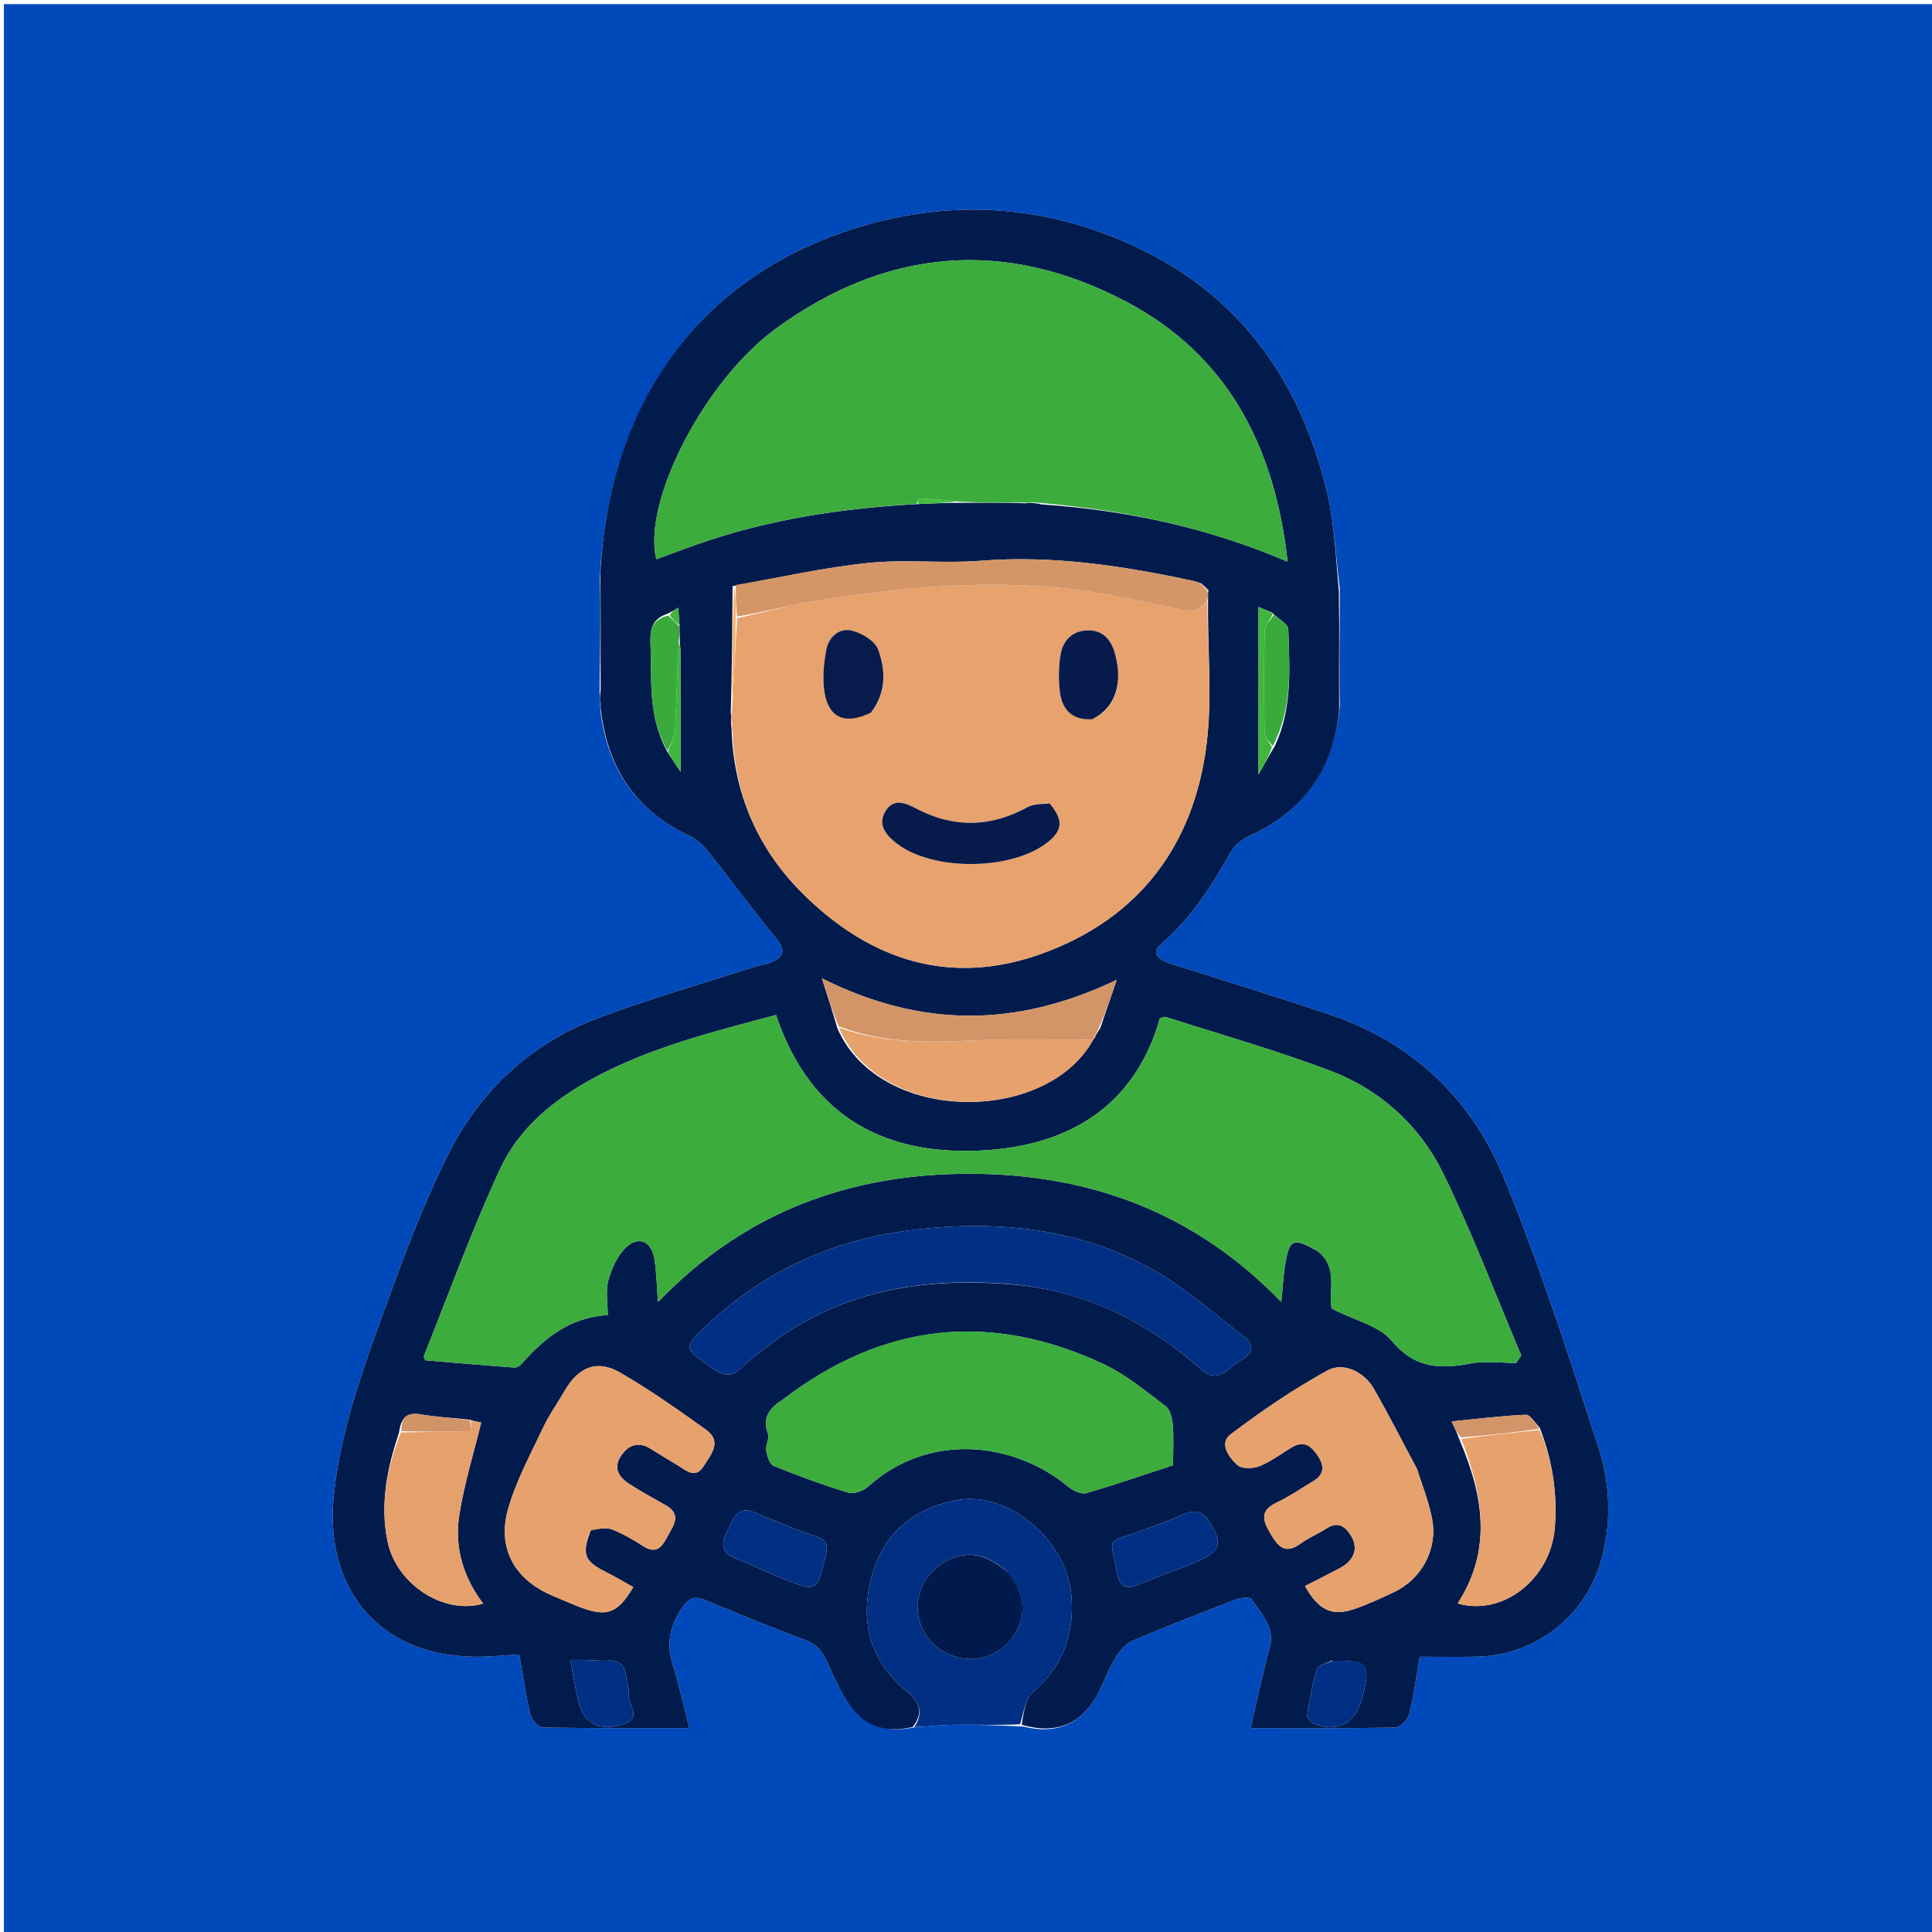 <svg version="1.1" id="Layer_1" xmlns="http://www.w3.org/2000/svg" xmlns:xlink="http://www.w3.org/1999/xlink" x="0px" y="0px"
	 width="100%" viewBox="0 0 512 512" enable-background="new 0 0 512 512" xml:space="preserve">
<path fill="#0049BA" opacity="1" stroke="none" 
	d="
M277,513 
	C184.689,513 92.878,513 1.034,513 
	C1.034,342.397 1.034,171.795 1.034,1.096 
	C171.561,1.096 342.122,1.096 512.841,1.096 
	C512.841,171.667 512.841,342.333 512.841,513 
	C434.461,513 355.981,513 277,513 
M158.954,152.975 
	C158.977,162.977 159.001,172.979 158.906,183.734 
	C158.945,184.493 158.983,185.252 159.005,186.484 
	C159.005,186.484 159.111,186.944 159.061,187.78 
	C160.788,203.418 168.404,214.847 182.863,221.582 
	C184.832,222.5 186.562,224.287 187.952,226.03 
	C194.039,233.667 199.819,241.553 206.013,249.1 
	C208.429,252.043 207.289,253.56 204.729,254.854 
	C203.275,255.589 201.517,255.697 199.936,256.208 
	C186.166,260.661 172.225,264.66 158.686,269.732 
	C140.629,276.496 127.163,289.077 118.63,306.225 
	C112.789,317.963 108.003,330.284 103.528,342.629 
	C97.24,359.978 90.528,377.251 88.503,395.849 
	C85.632,422.224 101.76,439.883 128.162,439.039 
	C131.272,438.939 134.375,438.654 137.594,438.448 
	C138.59,444.019 139.339,449.272 140.576,454.409 
	C140.906,455.779 142.711,457.788 143.872,457.81 
	C156.654,458.055 169.442,457.964 182.676,457.964 
	C181.117,451.912 179.937,446.401 178.252,441.049 
	C176.503,435.49 177.571,430.807 180.786,426.037 
	C182.723,423.163 184.335,422.928 187.274,424.172 
	C195.858,427.805 204.51,431.293 213.236,434.567 
	C216.459,435.776 217.996,437.642 219.412,440.872 
	C224.993,453.603 229.135,460.277 242.718,457.718 
	C246.181,457.492 249.642,457.103 253.106,457.076 
	C258.87,457.031 264.635,457.218 271.246,457.546 
	C280.238,459.821 286.845,456.714 291.119,448.599 
	C292.587,445.812 293.557,442.745 295.179,440.063 
	C296.363,438.105 297.916,435.817 299.867,434.971 
	C309.023,430.995 318.354,427.417 327.678,423.839 
	C328.891,423.374 331.271,423.185 331.663,423.796 
	C334.178,427.72 338.044,431.114 336.456,436.776 
	C334.546,443.585 333.163,450.542 331.426,457.972 
	C344.578,457.972 357.211,458.079 369.836,457.81 
	C371.115,457.782 373.105,455.678 373.464,454.218 
	C374.721,449.101 375.409,443.844 376.242,439.055 
	C381.607,439.055 386.555,439.15 391.499,439.037 
	C406.486,438.692 419.57,428.846 423.987,414.584 
	C427.2,404.211 426.84,393.551 423.596,383.542 
	C415.802,359.497 408.064,335.349 398.471,311.996 
	C389.92,291.18 374.316,276.246 352.479,268.903 
	C338.607,264.239 324.618,259.915 310.651,255.536 
	C306.322,254.179 305.134,252.327 307.793,250.068 
	C315.834,243.238 321.221,234.504 326.366,225.504 
	C327.332,223.814 329.266,222.354 331.089,221.528 
	C345.613,214.948 353.482,203.755 355.073,187.022 
	C355.044,177.018 355.015,167.014 355.055,156.084 
	C354.003,147.688 353.677,139.124 351.767,130.928 
	C345.082,102.239 329.696,79.472 302.862,66.313 
	C278.143,54.191 252.058,52.266 225.63,60.815 
	C183.05,74.59 161.243,109.352 158.954,152.975 
z"/>
<path fill="#021B4D" opacity="1" stroke="none" 
	d="
M241.862,457.696 
	C229.135,460.277 224.993,453.603 219.412,440.872 
	C217.996,437.642 216.459,435.776 213.236,434.567 
	C204.51,431.293 195.858,427.805 187.274,424.172 
	C184.335,422.928 182.723,423.163 180.786,426.037 
	C177.571,430.807 176.503,435.49 178.252,441.049 
	C179.937,446.401 181.117,451.912 182.676,457.964 
	C169.442,457.964 156.654,458.055 143.872,457.81 
	C142.711,457.788 140.906,455.779 140.576,454.409 
	C139.339,449.272 138.59,444.019 137.594,438.448 
	C134.375,438.654 131.272,438.939 128.162,439.039 
	C101.76,439.883 85.632,422.224 88.503,395.849 
	C90.528,377.251 97.24,359.978 103.528,342.629 
	C108.003,330.284 112.789,317.963 118.63,306.225 
	C127.163,289.077 140.629,276.496 158.686,269.732 
	C172.225,264.66 186.166,260.661 199.936,256.208 
	C201.517,255.697 203.275,255.589 204.729,254.854 
	C207.289,253.56 208.429,252.043 206.013,249.1 
	C199.819,241.553 194.039,233.667 187.952,226.03 
	C186.562,224.287 184.832,222.5 182.863,221.582 
	C168.404,214.847 160.788,203.418 159.133,187.246 
	C159.253,186.454 159.192,186.221 159.022,186.011 
	C158.983,185.252 158.945,184.493 159.161,182.997 
	C159.304,172.191 159.192,162.122 159.08,152.053 
	C161.243,109.352 183.05,74.59 225.63,60.815 
	C252.058,52.266 278.143,54.191 302.862,66.313 
	C329.696,79.472 345.082,102.239 351.767,130.928 
	C353.677,139.124 354.003,147.688 354.822,156.908 
	C354.693,167.8 354.796,177.868 354.899,187.937 
	C353.482,203.755 345.613,214.948 331.089,221.528 
	C329.266,222.354 327.332,223.814 326.366,225.504 
	C321.221,234.504 315.834,243.238 307.793,250.068 
	C305.134,252.327 306.322,254.179 310.651,255.536 
	C324.618,259.915 338.607,264.239 352.479,268.903 
	C374.316,276.246 389.92,291.18 398.471,311.996 
	C408.064,335.349 415.802,359.497 423.596,383.542 
	C426.84,393.551 427.2,404.211 423.987,414.584 
	C419.57,428.846 406.486,438.692 391.499,439.037 
	C386.555,439.15 381.607,439.055 376.242,439.055 
	C375.409,443.844 374.721,449.101 373.464,454.218 
	C373.105,455.678 371.115,457.782 369.836,457.81 
	C357.211,458.079 344.578,457.972 331.426,457.972 
	C333.163,450.542 334.546,443.585 336.456,436.776 
	C338.044,431.114 334.178,427.72 331.663,423.796 
	C331.271,423.185 328.891,423.374 327.678,423.839 
	C318.354,427.417 309.023,430.995 299.867,434.971 
	C297.916,435.817 296.363,438.105 295.179,440.063 
	C293.557,442.745 292.587,445.812 291.119,448.599 
	C286.845,456.714 280.238,459.821 270.745,457.082 
	C271.346,453.854 271.687,450.21 273.685,448.48 
	C281.699,441.542 284.837,432.968 283.918,422.704 
	C282.607,408.061 267.248,395.21 253.937,397.511 
	C241.684,399.629 233.655,406.858 230.754,418.725 
	C227.948,430.203 230.798,440.52 240.381,448.276 
	C243.762,451.013 244.797,454.016 241.862,457.696 
M177.119,199.657 
	C178.128,201.177 179.137,202.697 180.346,204.52 
	C180.346,193.3 180.353,182.87 180.333,172.439 
	C180.331,171.618 180.141,170.798 180.163,169.189 
	C180.117,168.129 180.072,167.07 180.068,165.257 
	C179.97,164.04 179.871,162.823 179.726,161.027 
	C178.639,161.739 177.941,162.196 176.493,162.805 
	C172.85,164.096 172.235,166.884 172.381,170.369 
	C172.786,180.102 171.563,190.07 177.119,199.657 
M337.069,162.329 
	C336.103,161.926 335.138,161.522 333.519,160.847 
	C333.519,175.622 333.519,189.711 333.519,205.26 
	C335.283,202.084 336.38,200.11 337.89,197.592 
	C342.53,187.712 341.742,177.161 341.411,166.733 
	C341.369,165.403 338.933,164.148 337.069,162.329 
M290.095,275.06 
	C290.414,274.371 290.733,273.681 291.564,272.511 
	C292.9,268.598 294.236,264.686 295.95,259.667 
	C269.422,272.314 244.332,272.511 217.825,259.282 
	C219.504,264.574 220.68,268.28 221.988,272.688 
	C233.296,298.07 277.404,297.935 289.706,275.517 
	C289.706,275.517 289.721,275.51 290.095,275.06 
M124.138,376.175 
	C119.918,375.747 115.661,375.534 111.489,374.826 
	C107.861,374.21 106.274,375.555 105.746,379.692 
	C102.56,389.087 100.654,398.669 102.719,408.559 
	C105.078,419.854 117.564,428.038 128.052,424.97 
	C122.745,417.99 120.402,410.015 121.7,401.614 
	C122.974,393.37 125.496,385.32 127.524,376.962 
	C127.026,376.875 125.912,376.682 124.138,376.175 
M408.006,378.255 
	C406.789,377.085 405.528,374.869 404.362,374.918 
	C397.983,375.183 391.627,376.005 384.695,376.691 
	C385.615,378.655 386.154,379.807 386.85,381.719 
	C393.01,396.183 395.552,410.636 386.294,424.932 
	C398.326,428.407 410.972,418.383 412.038,404.878 
	C412.743,395.954 411.519,387.285 408.006,378.255 
M318.396,154.654 
	C317.771,154.439 317.16,154.157 316.518,154.018 
	C297.856,149.992 279.138,147.081 259.885,148.608 
	C250.028,149.39 239.995,148.173 230.178,149.182 
	C218.371,150.397 206.709,153.02 194.142,155.337 
	C194.06,166.236 193.978,177.134 193.667,188.752 
	C193.744,189.494 193.821,190.237 193.719,191.728 
	C193.815,192.483 193.91,193.238 193.934,194.874 
	C194.854,211.21 201.179,225.314 212.66,236.739 
	C230.517,254.511 251.827,261.507 276.118,252.724 
	C301.726,243.465 316.342,224.144 319.73,197.394 
	C321.326,184.796 319.956,171.823 320.158,158.376 
	C320.132,157.924 320.106,157.471 320.255,156.391 
	C319.842,155.96 319.428,155.529 318.396,154.654 
M271.772,133.37 
	C273.024,133.294 274.276,133.217 276.065,133.674 
	C298.247,135.215 319.793,139.658 341.231,148.856 
	C337.841,118.249 325.296,94.187 298.674,80.069 
	C266.66,63.091 235.019,65.604 205.596,87.114 
	C186.48,101.089 170.177,133.179 173.935,148.204 
	C177.531,146.889 181.087,145.547 184.672,144.284 
	C203.519,137.642 223.041,134.651 243.737,133.563 
	C247.18,133.405 250.622,133.246 254.979,133.254 
	C260.27,133.231 265.561,133.209 271.772,133.37 
M349,331.45 
	C355.143,335.873 351.717,342.947 352.961,346.813 
	C359.204,349.995 365.522,351.358 368.763,355.269 
	C374.858,362.625 381.586,362.894 389.769,361.319 
	C393.646,360.573 397.785,361.191 401.805,361.191 
	C402.253,360.533 402.702,359.874 403.15,359.215 
	C396.361,343.178 390.208,326.83 382.583,311.199 
	C376.359,298.439 365.95,288.856 352.575,283.781 
	C338.289,278.361 323.526,274.194 308.958,269.517 
	C308.568,269.392 308.035,269.708 307.395,269.858 
	C300.88,292.656 284.029,303.176 261.952,304.783 
	C235.277,306.723 214.864,296.496 205.661,268.987 
	C188.736,273.513 171.935,277.65 156.607,286.093 
	C146.458,291.683 137.509,299.133 132.656,309.542 
	C125.084,325.786 119.006,342.726 112.324,359.383 
	C112.232,359.611 112.506,359.987 112.673,360.483 
	C120.516,361.141 128.432,361.838 136.358,362.414 
	C137.013,362.461 137.895,361.83 138.391,361.266 
	C144.347,354.497 151.103,349.118 161.057,348.488 
	C161.057,345.215 160.445,342.073 161.218,339.32 
	C162.104,336.162 163.621,332.71 165.941,330.536 
	C169.254,327.432 172.646,328.972 173.398,333.483 
	C173.982,336.989 174.027,340.584 174.384,345.048 
	C197.427,321.107 225.318,310.995 257.2,311.062 
	C289,311.129 316.787,321.439 339.543,345.03 
	C339.99,340.75 340.114,337.428 340.724,334.197 
	C341.827,328.359 342.911,327.983 349,331.45 
M207.396,370.948 
	C204.059,373.082 201.909,375.585 203.538,379.994 
	C203.99,381.218 202.852,382.955 203.069,384.359 
	C203.295,385.824 203.935,388.006 204.982,388.434 
	C211.44,391.073 218.007,393.49 224.675,395.529 
	C226.172,395.987 228.697,395.182 229.937,394.061 
	C246.024,379.506 268.47,381.923 283.064,393.963 
	C284.327,395.005 286.517,396.072 287.859,395.683 
	C295.936,393.347 303.89,390.59 310.872,388.305 
	C310.872,383.743 311.081,380.637 310.79,377.579 
	C310.626,375.863 310.13,373.569 308.932,372.667 
	C303.622,368.674 298.384,364.277 292.433,361.496 
	C262.59,347.552 234.298,350.383 207.396,370.948 
M268.913,340.448 
	C287.867,342.234 303.987,350.368 318.112,362.733 
	C320.825,365.108 322.936,365.134 325.499,362.949 
	C326.636,361.98 327.839,361.054 329.126,360.302 
	C332.379,358.403 332.321,356.199 329.558,354.103 
	C321.632,348.088 314.119,341.287 305.51,336.461 
	C285.96,325.502 264.602,323.327 242.556,325.873 
	C221.521,328.303 203.108,336.369 187.661,350.89 
	C180.868,357.277 181.071,357.307 188.984,362.731 
	C191.733,364.615 193.822,365.037 196.4,362.549 
	C198.784,360.248 201.483,358.258 204.136,356.251 
	C223.154,341.866 244.909,338.36 268.913,340.448 
M156.656,405.291 
	C158.506,405.259 160.557,404.7 162.163,405.31 
	C165.09,406.422 167.848,408.081 170.506,409.778 
	C174.204,412.138 175.647,409.502 177.004,406.981 
	C178.457,404.279 180.746,401.35 176.471,398.931 
	C173.285,397.128 170.064,395.376 166.98,393.41 
	C164.224,391.653 162.349,389.241 164.499,385.937 
	C166.48,382.894 169.221,381.858 172.614,384.043 
	C174.992,385.575 177.447,386.984 179.847,388.481 
	C182.11,389.892 184.385,391.932 186.558,388.427 
	C188.462,385.356 191.445,382 187.1,378.894 
	C179.671,373.582 172.188,368.266 164.283,363.725 
	C158.18,360.219 153.318,362.286 149.688,368.512 
	C147.762,371.815 145.514,374.96 143.894,378.403 
	C140.583,385.442 136.801,392.405 134.67,399.818 
	C131.624,410.417 136.489,418.786 146.642,422.963 
	C149.102,423.975 151.519,425.099 154.01,426.027 
	C160.86,428.579 163.769,427.497 167.824,420.599 
	C165.398,419.253 163.025,417.823 160.554,416.588 
	C154.822,413.722 154.068,411.966 156.656,405.291 
M375.425,389.107 
	C371.662,382.07 368.04,374.952 364.084,368.025 
	C361.584,363.645 356.063,360.833 351.767,363.201 
	C342.815,368.136 334.273,373.943 326.115,380.12 
	C322.944,382.521 325.701,386.28 327.956,388.286 
	C329.129,389.329 332.144,389.212 333.879,388.511 
	C336.925,387.281 339.603,385.159 342.478,383.484 
	C345.815,381.541 347.767,383.519 349.419,386.099 
	C351.033,388.619 350.822,390.831 348.114,392.465 
	C344.839,394.441 341.656,396.623 338.216,398.261 
	C333.822,400.353 334.664,402.959 336.599,406.267 
	C338.572,409.639 340.426,412.17 344.651,409.074 
	C346.783,407.512 349.312,406.502 351.539,405.053 
	C354.302,403.256 356.226,404.21 357.817,406.637 
	C360.122,410.152 359.084,413.441 354.937,415.649 
	C351.932,417.25 348.879,418.76 345.836,420.316 
	C349.431,426.747 353,428.405 358.859,426.414 
	C362.47,425.187 365.959,423.557 369.416,421.925 
	C376.709,418.483 380.999,410.656 379.547,402.667 
	C378.751,398.288 377.068,394.071 375.425,389.107 
M204.002,402.496 
	C202.774,401.978 201.533,401.488 200.32,400.938 
	C195.444,398.728 194.36,402.464 192.757,405.624 
	C191.049,408.988 191.004,411.525 195.129,413.093 
	C199.172,414.63 203.054,416.588 207.072,418.197 
	C216.622,422.021 216.538,421.958 218.883,412.055 
	C219.512,409.398 219.042,408.091 216.384,407.226 
	C212.43,405.939 208.589,404.306 204.002,402.496 
M310.2,402.739 
	C307.565,403.743 304.943,404.783 302.292,405.743 
	C292.897,409.144 294.184,406.717 296.065,416.97 
	C296.722,420.549 298.484,421.274 301.691,419.958 
	C306.907,417.817 312.242,415.96 317.422,413.737 
	C323.641,411.069 324.064,408.865 320.425,403.179 
	C317.423,398.488 314.17,401.353 310.2,402.739 
M155.242,439.902 
	C154.037,439.902 152.831,439.902 151.132,439.902 
	C151.964,444.161 152.499,447.772 153.395,451.292 
	C154.818,456.883 159.008,458.971 165.387,456.873 
	C170.366,455.235 166.225,451.528 166.6,448.819 
	C166.796,447.404 166.102,445.886 165.95,444.4 
	C165.645,441.41 164.196,439.889 161.054,440.082 
	C159.399,440.184 157.728,440.014 155.242,439.902 
M352.873,440.107 
	C351.531,440.823 349.324,441.268 349.002,442.302 
	C347.78,446.225 347.056,450.32 346.432,454.395 
	C346.321,455.12 347.396,456.502 348.218,456.82 
	C354.595,459.283 359.35,456.637 361.027,449.87 
	C363.277,440.794 362.748,440.084 352.873,440.107 
z"/>
<path fill="#002F83" opacity="1" stroke="none" 
	d="
M242.29,457.707 
	C244.797,454.016 243.762,451.013 240.381,448.276 
	C230.798,440.52 227.948,430.203 230.754,418.725 
	C233.655,406.858 241.684,399.629 253.937,397.511 
	C267.248,395.21 282.607,408.061 283.918,422.704 
	C284.837,432.968 281.699,441.542 273.685,448.48 
	C271.687,450.21 271.346,453.854 270.322,456.962 
	C264.635,457.218 258.87,457.031 253.106,457.076 
	C249.642,457.103 246.181,457.492 242.29,457.707 
M267.006,416.527 
	C260.992,411.443 255.974,410.703 250.143,414.042 
	C245.122,416.918 242.273,423.045 243.422,428.495 
	C244.645,434.291 249.004,438.411 255.032,439.467 
	C260.296,440.39 265.833,437.886 268.805,433.237 
	C272.1,428.084 271.694,422.962 267.006,416.527 
z"/>
<path fill="#00133D" opacity="1" stroke="none" 
	d="
M354.986,187.48 
	C354.796,177.868 354.693,167.8 354.788,157.371 
	C355.015,167.014 355.044,177.018 354.986,187.48 
z"/>
<path fill="#00133D" opacity="1" stroke="none" 
	d="
M159.017,152.514 
	C159.192,162.122 159.304,172.191 159.221,182.62 
	C159.001,172.979 158.977,162.977 159.017,152.514 
z"/>
<path fill="#00133D" opacity="1" stroke="none" 
	d="
M159.013,186.247 
	C159.192,186.221 159.253,186.454 159.157,186.828 
	C159.111,186.944 159.005,186.484 159.013,186.247 
z"/>
<path fill="#3CAC3D" opacity="1" stroke="none" 
	d="
M348.71,331.213 
	C342.911,327.983 341.827,328.359 340.724,334.197 
	C340.114,337.428 339.99,340.75 339.543,345.03 
	C316.787,321.439 289,311.129 257.2,311.062 
	C225.318,310.995 197.427,321.107 174.384,345.048 
	C174.027,340.584 173.982,336.989 173.398,333.483 
	C172.646,328.972 169.254,327.432 165.941,330.536 
	C163.621,332.71 162.104,336.162 161.218,339.32 
	C160.445,342.073 161.057,345.215 161.057,348.488 
	C151.103,349.118 144.347,354.497 138.391,361.266 
	C137.895,361.83 137.013,362.461 136.358,362.414 
	C128.432,361.838 120.516,361.141 112.673,360.483 
	C112.506,359.987 112.232,359.611 112.324,359.383 
	C119.006,342.726 125.084,325.786 132.656,309.542 
	C137.509,299.133 146.458,291.683 156.607,286.093 
	C171.935,277.65 188.736,273.513 205.661,268.987 
	C214.864,296.496 235.277,306.723 261.952,304.783 
	C284.029,303.176 300.88,292.656 307.395,269.858 
	C308.035,269.708 308.568,269.392 308.958,269.517 
	C323.526,274.194 338.289,278.361 352.575,283.781 
	C365.95,288.856 376.359,298.439 382.583,311.199 
	C390.208,326.83 396.361,343.178 403.15,359.215 
	C402.702,359.874 402.253,360.533 401.805,361.191 
	C397.785,361.191 393.646,360.573 389.769,361.319 
	C381.586,362.894 374.858,362.625 368.763,355.269 
	C365.522,351.358 359.204,349.995 352.961,346.813 
	C351.717,342.947 355.143,335.873 348.71,331.213 
z"/>
<path fill="#E8A26D" opacity="1" stroke="none" 
	d="
M193.898,190.979 
	C193.821,190.237 193.744,189.494 193.997,188.036 
	C194.561,179.539 194.794,171.757 195.378,163.834 
	C203.041,162.095 210.292,160.079 217.68,158.997 
	C228.857,157.36 240.103,155.843 251.37,155.267 
	C261.644,154.741 272.055,154.866 282.278,155.932 
	C292.66,157.015 302.9,159.53 313.173,161.568 
	C316.109,162.151 318.457,161.947 319.929,159.019 
	C319.956,171.823 321.326,184.796 319.73,197.394 
	C316.342,224.144 301.726,243.465 276.118,252.724 
	C251.827,261.507 230.517,254.511 212.66,236.739 
	C201.179,225.314 194.854,211.21 194.127,194.199 
	C194.179,192.675 194.039,191.827 193.898,190.979 
M277.765,212.728 
	C275.937,213.098 273.88,213.05 272.319,213.906 
	C262.697,219.186 253.048,219.5 243.277,214.512 
	C240.187,212.934 236.874,211.197 234.588,215.093 
	C232.492,218.663 234.918,221.435 237.682,223.56 
	C247.174,230.861 267.742,230.746 277.364,223.416 
	C281.63,220.166 281.922,217.358 277.765,212.728 
M231.076,188.594 
	C234.976,183.454 234.679,177.567 232.713,172.144 
	C231.882,169.852 228.366,167.731 225.703,167.109 
	C222.304,166.315 219.565,168.908 218.958,172.289 
	C218.299,175.957 217.903,179.89 218.51,183.521 
	C219.651,190.349 223.989,192.132 231.076,188.594 
M289.839,190.468 
	C295.546,187.594 297.655,181.158 295.497,173.287 
	C294.472,169.553 292.322,166.956 288.226,167.055 
	C284.209,167.152 281.699,169.705 281.07,173.458 
	C280.53,176.68 280.484,180.092 280.879,183.339 
	C281.439,187.949 284.001,190.909 289.839,190.468 
z"/>
<path fill="#3CAC3D" opacity="1" stroke="none" 
	d="
M242.913,133.573 
	C223.041,134.651 203.519,137.642 184.672,144.284 
	C181.087,145.547 177.531,146.889 173.935,148.204 
	C170.177,133.179 186.48,101.089 205.596,87.114 
	C235.019,65.604 266.66,63.091 298.674,80.069 
	C325.296,94.187 337.841,118.249 341.231,148.856 
	C319.793,139.658 298.247,135.215 275.457,133.268 
	C273.516,132.97 272.184,133.079 270.852,133.187 
	C265.561,133.209 260.27,133.231 254.167,132.96 
	C250.094,132.458 246.833,132.221 243.569,132.107 
	C243.367,132.1 243.132,133.062 242.913,133.573 
z"/>
<path fill="#3CAC3D" opacity="1" stroke="none" 
	d="
M207.685,370.731 
	C234.298,350.383 262.59,347.552 292.433,361.496 
	C298.384,364.277 303.622,368.674 308.932,372.667 
	C310.13,373.569 310.626,375.863 310.79,377.579 
	C311.081,380.637 310.872,383.743 310.872,388.305 
	C303.89,390.59 295.936,393.347 287.859,395.683 
	C286.517,396.072 284.327,395.005 283.064,393.963 
	C268.47,381.923 246.024,379.506 229.937,394.061 
	C228.697,395.182 226.172,395.987 224.675,395.529 
	C218.007,393.49 211.44,391.073 204.982,388.434 
	C203.935,388.006 203.295,385.824 203.069,384.359 
	C202.852,382.955 203.99,381.218 203.538,379.994 
	C201.909,375.585 204.059,373.082 207.685,370.731 
z"/>
<path fill="#002F83" opacity="1" stroke="none" 
	d="
M268.462,340.355 
	C244.909,338.36 223.154,341.866 204.136,356.251 
	C201.483,358.258 198.784,360.248 196.4,362.549 
	C193.822,365.037 191.733,364.615 188.984,362.731 
	C181.071,357.307 180.868,357.277 187.661,350.89 
	C203.108,336.369 221.521,328.303 242.556,325.873 
	C264.602,323.327 285.96,325.502 305.51,336.461 
	C314.119,341.287 321.632,348.088 329.558,354.103 
	C332.321,356.199 332.379,358.403 329.126,360.302 
	C327.839,361.054 326.636,361.98 325.499,362.949 
	C322.936,365.134 320.825,365.108 318.112,362.733 
	C303.987,350.368 287.867,342.234 268.462,340.355 
z"/>
<path fill="#E7A16C" opacity="1" stroke="none" 
	d="
M156.426,405.599 
	C154.068,411.966 154.822,413.722 160.554,416.588 
	C163.025,417.823 165.398,419.253 167.824,420.599 
	C163.769,427.497 160.86,428.579 154.01,426.027 
	C151.519,425.099 149.102,423.975 146.642,422.963 
	C136.489,418.786 131.624,410.417 134.67,399.818 
	C136.801,392.405 140.583,385.442 143.894,378.403 
	C145.514,374.96 147.762,371.815 149.688,368.512 
	C153.318,362.286 158.18,360.219 164.283,363.725 
	C172.188,368.266 179.671,373.582 187.1,378.894 
	C191.445,382 188.462,385.356 186.558,388.427 
	C184.385,391.932 182.11,389.892 179.847,388.481 
	C177.447,386.984 174.992,385.575 172.614,384.043 
	C169.221,381.858 166.48,382.894 164.499,385.937 
	C162.349,389.241 164.224,391.653 166.98,393.41 
	C170.064,395.376 173.285,397.128 176.471,398.931 
	C180.746,401.35 178.457,404.279 177.004,406.981 
	C175.647,409.502 174.204,412.138 170.506,409.778 
	C167.848,408.081 165.09,406.422 162.163,405.31 
	C160.557,404.7 158.506,405.259 156.426,405.599 
z"/>
<path fill="#E7A16C" opacity="1" stroke="none" 
	d="
M375.605,389.444 
	C377.068,394.071 378.751,398.288 379.547,402.667 
	C380.999,410.656 376.709,418.483 369.416,421.925 
	C365.959,423.557 362.47,425.187 358.859,426.414 
	C353,428.405 349.431,426.747 345.836,420.316 
	C348.879,418.76 351.932,417.25 354.937,415.649 
	C359.084,413.441 360.122,410.152 357.817,406.637 
	C356.226,404.21 354.302,403.256 351.539,405.053 
	C349.312,406.502 346.783,407.512 344.651,409.074 
	C340.426,412.17 338.572,409.639 336.599,406.267 
	C334.664,402.959 333.822,400.353 338.216,398.261 
	C341.656,396.623 344.839,394.441 348.114,392.465 
	C350.822,390.831 351.033,388.619 349.419,386.099 
	C347.767,383.519 345.815,381.541 342.478,383.484 
	C339.603,385.159 336.925,387.281 333.879,388.511 
	C332.144,389.212 329.129,389.329 327.956,388.286 
	C325.701,386.28 322.944,382.521 326.115,380.12 
	C334.273,373.943 342.815,368.136 351.767,363.201 
	C356.063,360.833 361.584,363.645 364.084,368.025 
	C368.04,374.952 371.662,382.07 375.605,389.444 
z"/>
<path fill="#D59667" opacity="1" stroke="none" 
	d="
M320.043,158.698 
	C318.457,161.947 316.109,162.151 313.173,161.568 
	C302.9,159.53 292.66,157.015 282.278,155.932 
	C272.055,154.866 261.644,154.741 251.37,155.267 
	C240.103,155.843 228.857,157.36 217.68,158.997 
	C210.292,160.079 203.041,162.095 195.358,163.388 
	C194.987,160.4 194.985,157.717 194.984,155.033 
	C206.709,153.02 218.371,150.397 230.178,149.182 
	C239.995,148.173 250.028,149.39 259.885,148.608 
	C279.138,147.081 297.856,149.992 316.518,154.018 
	C317.16,154.157 317.771,154.439 318.786,155.143 
	C319.477,156.094 319.779,156.557 320.081,157.019 
	C320.106,157.471 320.132,157.924 320.043,158.698 
z"/>
<path fill="#E7A16C" opacity="1" stroke="none" 
	d="
M408.022,378.991 
	C411.519,387.285 412.743,395.954 412.038,404.878 
	C410.972,418.383 398.326,428.407 386.294,424.932 
	C395.552,410.636 393.01,396.183 387.257,381.331 
	C394.449,380.293 401.236,379.642 408.022,378.991 
z"/>
<path fill="#E6A06C" opacity="1" stroke="none" 
	d="
M124.798,376.489 
	C125.912,376.682 127.026,376.875 127.524,376.962 
	C125.496,385.32 122.974,393.37 121.7,401.614 
	C120.402,410.015 122.745,417.99 128.052,424.97 
	C117.564,428.038 105.078,419.854 102.719,408.559 
	C100.654,398.669 102.56,389.087 106.207,379.606 
	C112.708,379.476 118.747,379.436 124.782,379.267 
	C124.813,379.266 124.794,377.455 124.798,376.489 
z"/>
<path fill="#E7A16C" opacity="1" stroke="none" 
	d="
M289.734,275.531 
	C277.404,297.935 233.296,298.07 222.323,272.34 
	C234.241,276.608 246.283,276.252 258.447,275.7 
	C268.857,275.227 279.303,275.556 289.734,275.531 
z"/>
<path fill="#D39567" opacity="1" stroke="none" 
	d="
M289.72,275.524 
	C279.303,275.556 268.857,275.227 258.447,275.7 
	C246.283,276.252 234.241,276.608 222.257,271.989 
	C220.68,268.28 219.504,264.574 217.825,259.282 
	C244.332,272.511 269.422,272.314 295.95,259.667 
	C294.236,264.686 292.9,268.598 291.022,272.891 
	C290.227,274.018 289.974,274.764 289.721,275.51 
	C289.721,275.51 289.706,275.517 289.72,275.524 
z"/>
<path fill="#002F84" opacity="1" stroke="none" 
	d="
M204.351,402.658 
	C208.589,404.306 212.43,405.939 216.384,407.226 
	C219.042,408.091 219.512,409.398 218.883,412.055 
	C216.538,421.958 216.622,422.021 207.072,418.197 
	C203.054,416.588 199.172,414.63 195.129,413.093 
	C191.004,411.525 191.049,408.988 192.757,405.624 
	C194.36,402.464 195.444,398.728 200.32,400.938 
	C201.533,401.488 202.774,401.978 204.351,402.658 
z"/>
<path fill="#002F84" opacity="1" stroke="none" 
	d="
M310.551,402.593 
	C314.17,401.353 317.423,398.488 320.425,403.179 
	C324.064,408.865 323.641,411.069 317.422,413.737 
	C312.242,415.96 306.907,417.817 301.691,419.958 
	C298.484,421.274 296.722,420.549 296.065,416.97 
	C294.184,406.717 292.897,409.144 302.292,405.743 
	C304.943,404.783 307.565,403.743 310.551,402.593 
z"/>
<path fill="#002F84" opacity="1" stroke="none" 
	d="
M155.653,439.934 
	C157.728,440.014 159.399,440.184 161.054,440.082 
	C164.196,439.889 165.645,441.41 165.95,444.4 
	C166.102,445.886 166.796,447.404 166.6,448.819 
	C166.225,451.528 170.366,455.235 165.387,456.873 
	C159.008,458.971 154.818,456.883 153.395,451.292 
	C152.499,447.772 151.964,444.161 151.132,439.902 
	C152.831,439.902 154.037,439.902 155.653,439.934 
z"/>
<path fill="#002F84" opacity="1" stroke="none" 
	d="
M353.315,440.106 
	C362.748,440.084 363.277,440.794 361.027,449.87 
	C359.35,456.637 354.595,459.283 348.218,456.82 
	C347.396,456.502 346.321,455.12 346.432,454.395 
	C347.056,450.32 347.78,446.225 349.002,442.302 
	C349.324,441.268 351.531,440.823 353.315,440.106 
z"/>
<path fill="#3BAA3D" opacity="1" stroke="none" 
	d="
M337.605,162.858 
	C338.933,164.148 341.369,165.403 341.411,166.733 
	C341.742,177.161 342.53,187.712 337.31,197.681 
	C336.166,196.479 335.134,195.197 335.113,193.898 
	C334.97,184.988 334.924,176.071 335.154,167.165 
	C335.192,165.709 336.75,164.293 337.605,162.858 
z"/>
<path fill="#3BAA3D" opacity="1" stroke="none" 
	d="
M180.027,166.01 
	C180.072,167.07 180.117,168.129 179.893,169.943 
	C179.412,178.251 179.322,185.811 178.903,193.354 
	C178.796,195.265 177.637,197.118 176.962,198.998 
	C171.563,190.07 172.786,180.102 172.381,170.369 
	C172.235,166.884 172.85,164.096 177.073,163.149 
	C178.445,164.332 179.236,165.171 180.027,166.01 
z"/>
<path fill="#D39567" opacity="1" stroke="none" 
	d="
M408.014,378.623 
	C401.236,379.642 394.449,380.293 387.179,380.951 
	C386.154,379.807 385.615,378.655 384.695,376.691 
	C391.627,376.005 397.983,375.183 404.362,374.918 
	C405.528,374.869 406.789,377.085 408.014,378.623 
z"/>
<path fill="#D19467" opacity="1" stroke="none" 
	d="
M124.468,376.332 
	C124.794,377.455 124.813,379.266 124.782,379.267 
	C118.747,379.436 112.708,379.476 106.386,379.279 
	C106.274,375.555 107.861,374.21 111.489,374.826 
	C115.661,375.534 119.918,375.747 124.468,376.332 
z"/>
<path fill="#40B63C" opacity="1" stroke="none" 
	d="
M337.337,162.593 
	C336.75,164.293 335.192,165.709 335.154,167.165 
	C334.924,176.071 334.97,184.988 335.113,193.898 
	C335.134,195.197 336.166,196.479 337.103,197.953 
	C336.38,200.11 335.283,202.084 333.519,205.26 
	C333.519,189.711 333.519,175.622 333.519,160.847 
	C335.138,161.522 336.103,161.926 337.337,162.593 
z"/>
<path fill="#40B63C" opacity="1" stroke="none" 
	d="
M177.04,199.327 
	C177.637,197.118 178.796,195.265 178.903,193.354 
	C179.322,185.811 179.412,178.251 179.831,170.337 
	C180.141,170.798 180.331,171.618 180.333,172.439 
	C180.353,182.87 180.346,193.3 180.346,204.52 
	C179.137,202.697 178.128,201.177 177.04,199.327 
z"/>
<path fill="#FBB170" opacity="1" stroke="none" 
	d="
M194.563,155.185 
	C194.985,157.717 194.987,160.4 195.007,163.53 
	C194.794,171.757 194.561,179.539 194.111,187.677 
	C193.978,177.134 194.06,166.236 194.563,155.185 
z"/>
<path fill="#43BE3B" opacity="1" stroke="none" 
	d="
M243.325,133.568 
	C243.132,133.062 243.367,132.1 243.569,132.107 
	C246.833,132.221 250.094,132.458 253.71,132.877 
	C250.622,133.246 247.18,133.405 243.325,133.568 
z"/>
<path fill="#40B63C" opacity="1" stroke="none" 
	d="
M180.047,165.634 
	C179.236,165.171 178.445,164.332 177.448,163.073 
	C177.941,162.196 178.639,161.739 179.726,161.027 
	C179.871,162.823 179.97,164.04 180.047,165.634 
z"/>
<path fill="#43BE3B" opacity="1" stroke="none" 
	d="
M271.312,133.279 
	C272.184,133.079 273.516,132.97 275.188,133.001 
	C274.276,133.217 273.024,133.294 271.312,133.279 
z"/>
<path fill="#E7A16C" opacity="1" stroke="none" 
	d="
M289.908,275.285 
	C289.974,274.764 290.227,274.018 290.766,273.132 
	C290.733,273.681 290.414,274.371 289.908,275.285 
z"/>
<path fill="#FBB170" opacity="1" stroke="none" 
	d="
M193.809,191.354 
	C194.039,191.827 194.179,192.675 194.163,193.758 
	C193.91,193.238 193.815,192.483 193.809,191.354 
z"/>
<path fill="#E8A26D" opacity="1" stroke="none" 
	d="
M320.168,156.705 
	C319.779,156.557 319.477,156.094 319.095,155.365 
	C319.428,155.529 319.842,155.96 320.168,156.705 
z"/>
<path fill="#001A4D" opacity="1" stroke="none" 
	d="
M267.265,416.795 
	C271.694,422.962 272.1,428.084 268.805,433.237 
	C265.833,437.886 260.296,440.39 255.032,439.467 
	C249.004,438.411 244.645,434.291 243.422,428.495 
	C242.273,423.045 245.122,416.918 250.143,414.042 
	C255.974,410.703 260.992,411.443 267.265,416.795 
z"/>
<path fill="#061B4C" opacity="1" stroke="none" 
	d="
M278.104,212.894 
	C281.922,217.358 281.63,220.166 277.364,223.416 
	C267.742,230.746 247.174,230.861 237.682,223.56 
	C234.918,221.435 232.492,218.663 234.588,215.093 
	C236.874,211.197 240.187,212.934 243.277,214.512 
	C253.048,219.5 262.697,219.186 272.319,213.906 
	C273.88,213.05 275.937,213.098 278.104,212.894 
z"/>
<path fill="#071C4D" opacity="1" stroke="none" 
	d="
M230.801,188.86 
	C223.989,192.132 219.651,190.349 218.51,183.521 
	C217.903,179.89 218.299,175.957 218.958,172.289 
	C219.565,168.908 222.304,166.315 225.703,167.109 
	C228.366,167.731 231.882,169.852 232.713,172.144 
	C234.679,177.567 234.976,183.454 230.801,188.86 
z"/>
<path fill="#061B4C" opacity="1" stroke="none" 
	d="
M289.478,190.596 
	C284.001,190.909 281.439,187.949 280.879,183.339 
	C280.484,180.092 280.53,176.68 281.07,173.458 
	C281.699,169.705 284.209,167.152 288.226,167.055 
	C292.322,166.956 294.472,169.553 295.497,173.287 
	C297.655,181.158 295.546,187.594 289.478,190.596 
z"/>
</svg>